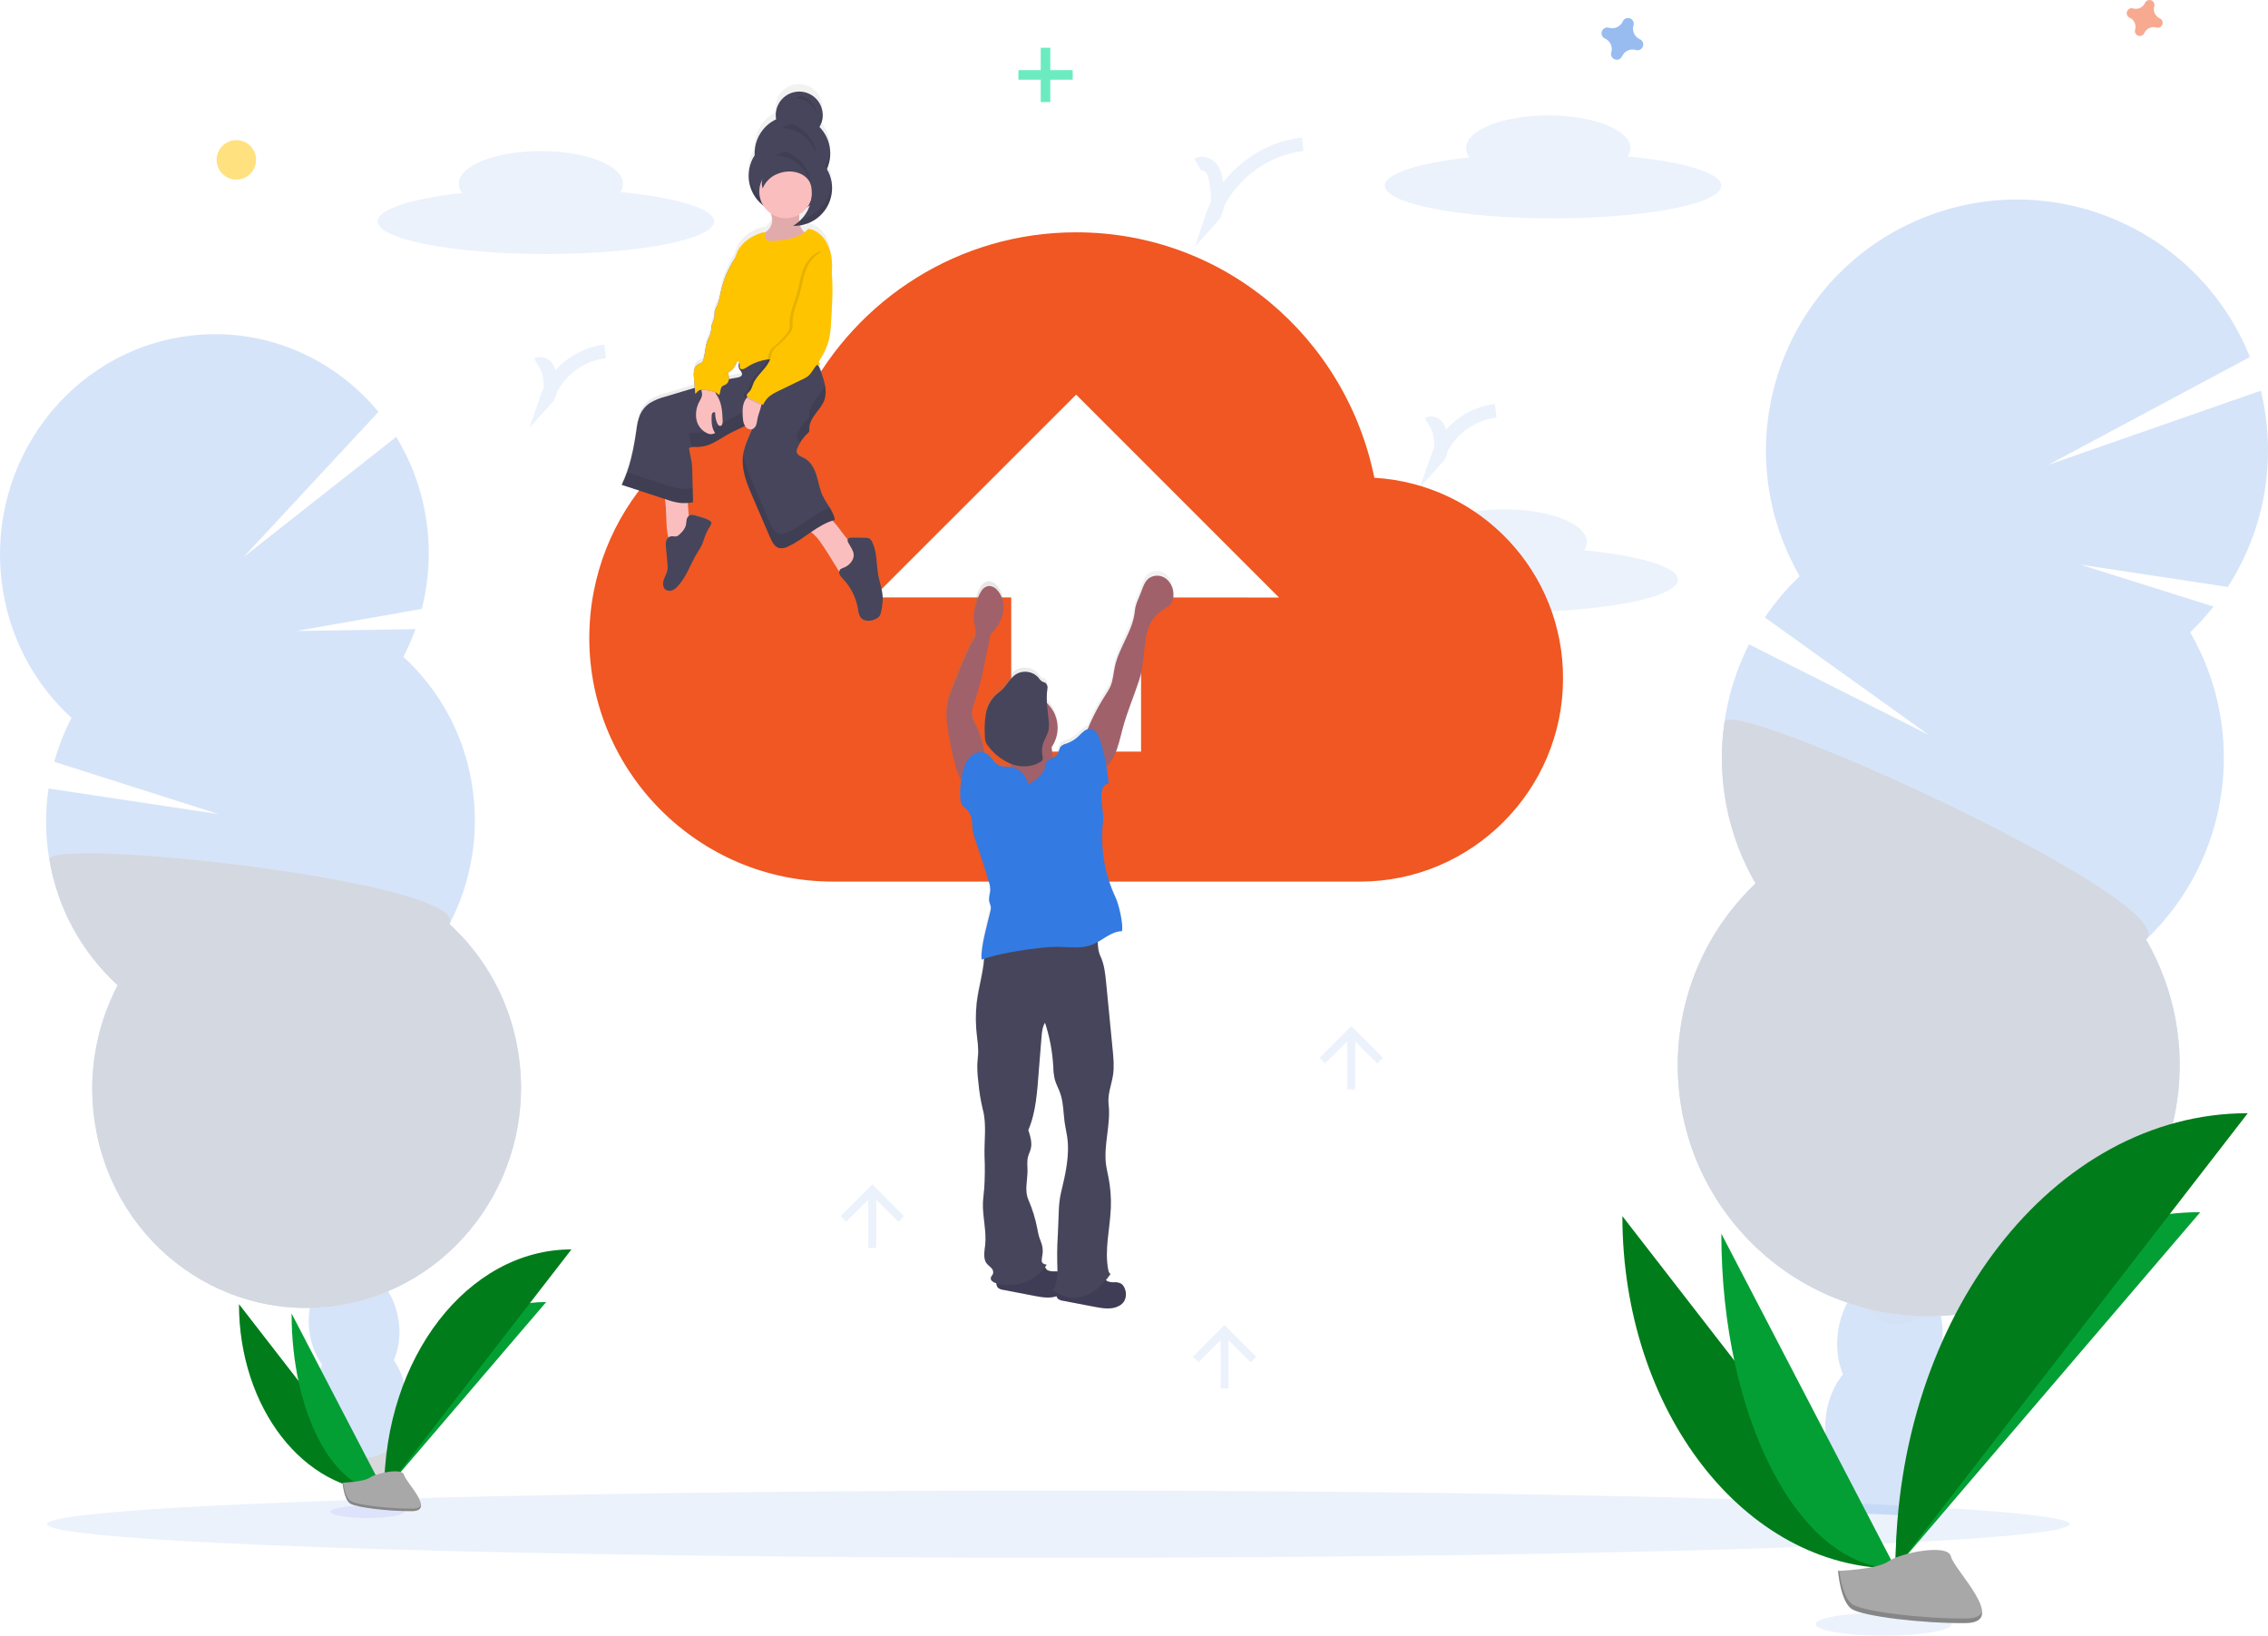 <?xml version="1.0" encoding="utf-8"?>
<!-- Generator: Adobe Illustrator 16.0.0, SVG Export Plug-In . SVG Version: 6.00 Build 0)  -->
<!DOCTYPE svg PUBLIC "-//W3C//DTD SVG 1.1//EN" "http://www.w3.org/Graphics/SVG/1.1/DTD/svg11.dtd">
<svg version="1.1" id="Layer_1" xmlns="http://www.w3.org/2000/svg" xmlns:xlink="http://www.w3.org/1999/xlink" x="0px" y="0px"
	 width="498.274px" height="359.287px" viewBox="0 0 498.274 359.287" enable-background="new 0 0 498.274 359.287"
	 xml:space="preserve">
<g>
	<path opacity="0.5" fill="#F05722" d="M474.51,4.035c-1.021-0.447-1.546-1.588-1.222-2.652c0.026-0.078,0.041-0.162,0.048-0.246
		l0,0c0.022-0.606-0.454-1.115-1.058-1.137c-0.347-0.008-0.677,0.14-0.893,0.411l0,0c-0.05,0.066-0.09,0.139-0.124,0.214
		c-0.444,1.02-1.585,1.545-2.651,1.219c-0.077-0.024-0.159-0.042-0.244-0.049l0,0c-0.606-0.02-1.114,0.454-1.136,1.06
		c-0.012,0.347,0.14,0.677,0.409,0.891l0,0c0.067,0.051,0.14,0.092,0.215,0.125c1.021,0.442,1.546,1.585,1.221,2.647
		c-0.025,0.084-0.042,0.164-0.048,0.248l0,0c-0.021,0.606,0.453,1.115,1.059,1.135c0.347,0.012,0.677-0.141,0.892-0.41l0,0
		c0.051-0.067,0.091-0.138,0.125-0.213c0.444-1.02,1.586-1.549,2.651-1.223c0.075,0.028,0.159,0.045,0.243,0.054l0,0
		c0.604,0.018,1.114-0.458,1.137-1.062c0.012-0.347-0.142-0.679-0.41-0.895l0,0C474.657,4.104,474.586,4.064,474.51,4.035z"/>
	<path opacity="0.5" fill="#337AE2" d="M360.297,8.631c-1.185-0.517-1.795-1.841-1.417-3.078c0.029-0.093,0.049-0.188,0.057-0.283
		l0,0c0.024-0.704-0.527-1.294-1.23-1.318c-0.4-0.014-0.784,0.163-1.036,0.473l0,0c-0.057,0.077-0.104,0.162-0.142,0.252
		c-0.518,1.184-1.841,1.794-3.078,1.415c-0.092-0.029-0.187-0.049-0.283-0.056l0,0c-0.704-0.025-1.293,0.526-1.318,1.229
		c-0.014,0.401,0.162,0.784,0.474,1.038l0,0c0.078,0.056,0.161,0.104,0.249,0.14c1.187,0.517,1.797,1.841,1.418,3.079
		c-0.03,0.092-0.049,0.186-0.057,0.283l0,0c-0.024,0.704,0.526,1.294,1.23,1.318c0.4,0.014,0.785-0.163,1.035-0.476l0,0
		c0.058-0.075,0.105-0.159,0.143-0.25c0.518-1.184,1.841-1.794,3.077-1.416c0.092,0.03,0.187,0.051,0.283,0.058l0,0
		c0.704,0.024,1.295-0.526,1.319-1.231c0.014-0.401-0.162-0.785-0.475-1.037l0,0C360.468,8.715,360.386,8.668,360.297,8.631z"/>
	<g opacity="0.8">
		<rect x="228.647" y="10.49" fill="#47E6B1" width="2.105" height="11.925"/>
		<rect x="223.744" y="15.399" fill="#47E6B1" width="11.925" height="2.104"/>
	</g>
	<circle opacity="0.5" fill="#FFC400" cx="51.926" cy="35.114" r="4.334"/>
</g>
<g>
	<title>going up</title>
	<path opacity="0.1" fill="#337AE2" enable-background="new    " d="M348.033,120.881c0.377-0.536,0.585-1.172,0.598-1.827
		c0-3.965-8.08-7.174-18.045-7.174c-9.967,0-18.045,3.208-18.045,7.174c0.018,0.742,0.279,1.457,0.743,2.035
		c-11.097,1.24-18.571,3.561-18.571,6.226c0,3.961,16.523,7.174,36.959,7.174s36.96-3.213,36.96-7.174
		C368.609,124.511,360.209,122.055,348.033,120.881z"/>
	<g opacity="0.2">
		<path fill="#337AE2" d="M398.711,328.815c-0.156,1.132-0.219,2.275-0.188,3.417c7.577,0.122,15.188,0.377,22.832,0.766
			c0.053-0.296,0.104-0.604,0.148-0.914c0.489-3.186,0.121-6.445-1.066-9.443c-1.573-3.839-4.508-6.582-8.183-7.108
			c-3.673-0.526-7.257,1.278-9.844,4.5C400.416,322.576,399.138,325.609,398.711,328.815z"/>
		
			<ellipse transform="matrix(-0.99 -0.142 0.142 -0.99 776.876 680.013)" fill="#337AE2" cx="412.75" cy="312.231" rx="11.514" ry="15.071"/>
		
			<ellipse transform="matrix(-0.99 -0.142 0.142 -0.99 784.681 644.112)" fill="#337AE2" cx="415.369" cy="294.002" rx="11.514" ry="15.07"/>
		
			<ellipse transform="matrix(-0.99 -0.142 0.142 -0.99 792.49 608.202)" opacity="0.1" enable-background="new    " cx="417.989" cy="275.769" rx="11.514" ry="15.071"/>
		
			<ellipse transform="matrix(-0.99 -0.142 0.142 -0.99 800.283 572.308)" fill="#3F3D56" cx="420.608" cy="257.535" rx="11.514" ry="15.07"/>
		<path fill="#337AE2" d="M481.176,138.89c1.843-1.764,3.561-3.653,5.144-5.653l-29.235-9.204l32.35,4.896
			c8.244-12.763,10.868-28.357,7.257-43.115l-46.681,16.292l44.294-23.685c-11.357-28.26-43.474-41.961-71.732-30.604
			c-28.262,11.358-41.963,43.475-30.606,71.733c0.971,2.415,2.11,4.756,3.411,7.01c-2.869,2.737-5.435,5.774-7.652,9.061
			l35.967,25.775l-39.441-19.861c-8.423,16.624-7.884,36.376,1.435,52.516c-22.042,21.014-22.874,55.919-1.859,77.961
			c21.016,22.042,55.919,22.875,77.961,1.859c18.421-17.563,22.43-45.45,9.7-67.489c18.417-17.565,22.422-45.452,9.696-67.491
			H481.176z"/>
		<path fill="#2A3B6B" d="M378.85,158.626c-1.781,12.24,0.626,24.723,6.83,35.424c-22.042,21.014-22.874,55.919-1.86,77.961
			c21.016,22.042,55.92,22.875,77.962,1.859c18.42-17.563,22.428-45.45,9.699-67.489C480.129,198.146,379.728,152.5,378.85,158.626z
			"/>
	</g>
	<g opacity="0.2">
		<path fill="#3F3D56" d="M73.027,324.49c0.172,0.982,2.603,0.252,2.938,1.189c6.177-1.988,5.583-1.285,11.888-3.064
			c-0.035-0.261,1.482-2.201,1.435-2.471c-0.448-2.768,0.84-4.387-0.93-6.561c-2.3-2.753-5.413-4.223-8.535-3.645
			c-3.121,0.578-5.549,3.043-6.787,6.453C72.098,319.055,72.52,321.711,73.027,324.49z"/>
		
			<ellipse transform="matrix(-0.156 -0.988 0.988 -0.156 -211.526 433.397)" fill="#337AE2" cx="79.346" cy="307.044" rx="13.17" ry="9.844"/>
		
			<ellipse transform="matrix(-0.16 -0.987 0.987 -0.16 -197.46 414.895)" fill="#337AE2" cx="77.88" cy="291.501" rx="13.208" ry="9.873"/>
		
			<ellipse transform="matrix(-0.156 -0.988 0.988 -0.156 -171.21 380.406)" fill="#337AE2" cx="76.866" cy="263.327" rx="13.171" ry="9.844"/>
		
			<ellipse transform="matrix(-0.156 -0.988 0.988 -0.156 -158.715 359.346)" fill="#3F3D56" cx="74.13" cy="247.465" rx="13.171" ry="9.844"/>
		<path fill="#337AE2" d="M88.623,144.277c1.024-1.967,1.916-4,2.666-6.087l-26.176,0.408l27.549-4.857
			c1.729-6.743,2.007-13.777,0.817-20.636c-1.038-6.069-3.218-11.888-6.427-17.144l-33.527,26.397l29.619-31.885
			c-10.47-12.692-27.089-19.462-44.238-16.305c-25.63,4.705-42.707,29.785-38.179,56.004c1.786,10.591,7.063,20.281,14.991,27.527
			c-1.604,3.067-2.876,6.295-3.797,9.631l36.056,11.484l-37.312-5.613c-0.777,5.203-0.716,10.495,0.183,15.679
			c1.786,10.59,7.064,20.281,14.993,27.527c-5.006,9.576-6.712,20.535-4.857,31.18c4.526,26.223,28.958,43.655,54.573,38.938
			c25.614-4.719,42.707-29.793,38.18-56.017c-1.788-10.589-7.065-20.278-14.991-27.523c5.004-9.578,6.711-20.539,4.855-31.185
			C101.817,161.212,96.545,151.525,88.623,144.277z"/>
		<path fill="#2A3B6B" enable-background="new    " d="M10.861,188.88c1.787,10.59,7.064,20.281,14.993,27.527
			c-5.006,9.576-6.713,20.535-4.858,31.18c4.527,26.223,28.959,43.655,54.574,38.938c25.614-4.719,42.707-29.793,38.18-56.017
			c-1.788-10.589-7.064-20.278-14.992-27.523C103.58,193.757,9.94,183.553,10.861,188.88z"/>
	</g>
	<path fill="#007C1A" d="M52.503,286.456c0,22.744,14.267,41.146,31.897,41.146"/>
	<path fill="#049F34" d="M84.4,327.601c0-22.997,15.924-41.607,35.603-41.607"/>
	<path fill="#049F34" d="M64.062,288.516c0,21.605,9.095,39.085,20.339,39.085"/>
	<path fill="#007C1A" d="M84.4,327.601c0-29.385,18.406-53.164,41.15-53.164"/>
	<ellipse opacity="0.1" fill="#337AE2" enable-background="new    " cx="232.514" cy="334.789" rx="222.188" ry="7.387"/>
	<ellipse opacity="0.1" fill="#6C63FF" enable-background="new    " cx="80.718" cy="332.067" rx="8.123" ry="1.374"/>
	<path fill="#A8A8A8" d="M75.261,325.683c0,0,4.636-0.139,6.031-1.135c1.396-0.996,7.122-2.174,7.47-0.586
		c0.348,1.586,6.957,7.931,1.739,7.969c-5.217,0.039-12.149-0.813-13.544-1.66C75.562,329.422,75.261,325.683,75.261,325.683z"/>
	<path opacity="0.2" enable-background="new    " d="M90.59,331.379c-5.219,0.039-12.154-0.817-13.546-1.665
		c-1.061-0.644-1.487-2.965-1.626-4.035h-0.157c0,0,0.296,3.739,1.688,4.587c1.392,0.849,8.318,1.704,13.544,1.661
		c1.51,0,2.03-0.548,2.006-1.344C92.289,331.071,91.711,331.371,90.59,331.379z"/>
	<path fill="#F05722" d="M301.944,104.945c-6.239-30.75-32.98-53.916-65.513-53.916c-25.849,0-48.133,14.705-59.278,36.089
		c-26.739,2.674-47.684,25.402-47.684,53.046c0,29.411,24.062,53.482,53.48,53.482h115.877c24.51,0,44.567-20.058,44.567-44.568
		C343.492,125.693,325.289,106.312,301.944,104.945z M250.689,131.229V165.1h-28.523v-33.872h-30.308l44.568-44.545l44.569,44.567
		L250.689,131.229z"/>
	
		<linearGradient id="SVGID_1_" gradientUnits="userSpaceOnUse" x1="195.684" y1="160.161" x2="195.684" y2="277.974" gradientTransform="matrix(1 0 0 -1 -30.47 296.426)">
		<stop  offset="0" style="stop-color:#808080;stop-opacity:0.25"/>
		<stop  offset="0.54" style="stop-color:#808080;stop-opacity:0.12"/>
		<stop  offset="1" style="stop-color:#808080;stop-opacity:0.1"/>
	</linearGradient>
	<path fill="url(#SVGID_1_)" d="M192.843,126.142c-0.436-2.483-0.223-5.158-1.362-7.392c-0.109-0.263-0.288-0.493-0.517-0.665
		c-0.284-0.153-0.604-0.227-0.926-0.213c-1.03-0.039-2.057-0.052-3.088-0.026c-0.287,0-0.625,0.043-0.774,0.296
		c-0.018,0.027-0.029,0.056-0.038,0.087c-1.179-1.305-2.069-2.952-3.339-4.17c0.182-0.061,0.36-0.117,0.547-0.165
		c0-0.126-0.043-0.244-0.069-0.365c0-0.04-0.022-0.075-0.03-0.109c-0.01-0.035-0.039-0.165-0.065-0.248
		c-0.026-0.083-0.026-0.083-0.044-0.122c-0.021-0.078-0.048-0.155-0.078-0.23c0-0.04-0.03-0.078-0.048-0.118l-0.091-0.23
		l-0.052-0.109c-0.035-0.077-0.069-0.156-0.109-0.229l-0.053-0.095c-0.038-0.083-0.081-0.166-0.126-0.25l-0.043-0.078
		c-0.048-0.086-0.1-0.174-0.147-0.265c-0.013-0.015-0.023-0.029-0.031-0.048c-0.057-0.099-0.116-0.2-0.179-0.295l0,0
		c-0.495-0.809-1.042-1.604-1.447-2.435c-0.709-1.461-0.943-3.109-1.417-4.665c-0.475-1.558-1.305-3.14-2.714-3.884
		c-0.683-0.348-1.596-0.656-1.66-1.426c-0.002-0.248,0.049-0.493,0.152-0.717c0.195-0.499,0.432-0.98,0.708-1.44
		c0.104-0.165,0.213-0.331,0.321-0.496l0.088-0.117c0.087-0.122,0.178-0.243,0.27-0.356l0.113-0.144
		c0.091-0.113,0.188-0.217,0.281-0.326l0.119-0.126c0.135-0.143,0.269-0.282,0.413-0.434c0.131-0.102,0.235-0.235,0.303-0.387
		c0.038-0.151,0.046-0.308,0.023-0.461c-0.07-1.243,0.582-2.404,1.304-3.404c0.722-1,1.574-1.948,1.986-3.117
		c0.049-0.135,0.088-0.271,0.122-0.41c0.013-0.044,0.023-0.089,0.031-0.134c0.022-0.092,0.038-0.183,0.057-0.278l0.024-0.156
		c0-0.087,0.022-0.174,0.032-0.257v-0.169v-0.257v-0.169c0-0.083,0-0.169,0-0.256c0-0.087,0-0.109,0-0.166
		c0-0.056,0-0.183-0.022-0.274v-0.147c0-0.104-0.031-0.213-0.044-0.317c0-0.035,0-0.07,0-0.105
		c-0.021-0.142-0.046-0.286-0.078-0.434l0,0c-0.207-0.924-0.475-1.833-0.799-2.722c-0.174-0.546-0.396-1.076-0.662-1.583
		c0.16-0.03,0.326-0.065,0.487-0.108c-0.128-0.2-0.245-0.406-0.352-0.618c1.001-1.474,1.75-3.104,2.221-4.822
		c0.25-1.228,0.395-2.474,0.436-3.727c0.239-3.765,0.481-7.549,0.169-11.305v-0.146c0.117-0.808,0.126-1.626,0.026-2.436
		c-0.1-1.583-0.567-3.12-1.364-4.492c-0.845-1.331-2.236-2.504-3.784-2.661c-0.255,0.288-0.538,0.551-0.843,0.783
		c-0.466-0.409-0.809-0.941-0.987-1.536c3.715-0.583,6.582-3.576,7.005-7.313c0-0.135,0.03-0.275,0.039-0.409
		c0-0.057,0-0.113,0-0.169s0-0.161,0-0.239c0-0.079,0-0.144,0-0.217v-0.179c0-0.083,0-0.17,0-0.252s0-0.091,0-0.135
		s0-0.191-0.025-0.283c0.002-0.034,0.002-0.067,0-0.1l-0.04-0.304v-0.065c0-0.109-0.035-0.217-0.057-0.326v-0.035
		c-0.022-0.118-0.047-0.23-0.078-0.348l0,0c-0.194-0.792-0.503-1.55-0.918-2.253c0.341-0.767,0.563-1.583,0.661-2.417
		c0-0.152,0.031-0.3,0.04-0.435c0.009-0.134,0-0.191,0-0.287c0-0.096,0-0.096,0-0.139c0-0.126,0-0.252,0-0.375
		c-0.003-0.012-0.003-0.025,0-0.039c-0.063-2.09-0.898-4.082-2.344-5.592c0.166-0.275,0.305-0.566,0.412-0.87l0,0
		c0.035-0.091,0.065-0.183,0.092-0.278l0,0c0.025-0.091,0.053-0.178,0.073-0.27v-0.021l0.054-0.248
		c-0.002-0.014-0.002-0.029,0-0.043c0-0.096,0.029-0.196,0.043-0.295s0-0.204,0.025-0.305c0-0.03,0-0.064,0-0.096
		c0-0.03,0-0.143,0-0.213V23.61c0-0.07,0-0.143,0-0.213s0-0.061,0-0.092c-0.16-2.836-2.59-5.004-5.427-4.845
		c-2.524,0.144-4.568,2.1-4.825,4.615c-0.063,0.525-0.047,1.058,0.048,1.578c-2.568,1.253-4.325,3.724-4.667,6.561
		c-0.055,0.467-0.07,0.939-0.047,1.409c-0.75,1.176-1.198,2.521-1.304,3.914l0,0c0,0.051,0,0.104,0,0.156
		c0,0.174-0.023,0.353-0.023,0.526c-0.007,2.61,1.192,5.076,3.249,6.683c0.425,0.685,0.983,1.277,1.644,1.74
		c0.119,0.354,0.208,0.717,0.266,1.087c0.098,1.005-0.271,2.001-1,2.7c-0.187,0.157-0.396,0.287-0.592,0.435
		c-0.197-0.055-0.407-0.055-0.604,0c-2.244,0.705-4.392,2.101-5.423,4.235c-0.229,0.486-0.41,0.993-0.539,1.514l-0.121,0.186
		c-1.364,2.133-2.343,4.487-2.896,6.957c-0.282,1.265-0.461,2.579-1.052,3.731c-0.143,0.24-0.258,0.495-0.345,0.761
		c-0.05,0.405-0.066,0.813-0.052,1.221c-0.062,0.739-0.491,1.396-0.635,2.122c-0.087,0.434-0.069,0.87-0.144,1.304
		c-0.206,0.748-0.479,1.476-0.813,2.174c-0.461,1.279-0.457,2.683-0.801,4c-0.041,0.217-0.133,0.421-0.269,0.595
		c-0.273,0.212-0.579,0.377-0.904,0.487c-0.483,0.304-0.815,0.799-0.909,1.362c-0.091,0.561-0.101,1.132-0.03,1.696l0.169,2.204
		l-2.47,0.748l-4.053,1.239c-1.187,0.301-2.321,0.779-3.365,1.422c-0.929,0.647-1.663,1.538-2.121,2.575
		c-0.411,1.079-0.676,2.21-0.788,3.36c-0.391,3.219-1.089,6.393-2.082,9.479c-0.083,0.234-0.169,0.474-0.257,0.708l0,0l-0.272,0.691
		c-0.023,0.048-0.045,0.096-0.063,0.144l-0.234,0.552c-0.104,0.235-0.213,0.465-0.327,0.695l9.492,3.165
		c0,0.114,0.022,0.235,0.04,0.37c0.33,2.331,0.169,4.697,0.474,7.031c0.04,0.389,0.13,0.77,0.266,1.135
		c-0.242,0.209-0.415,0.484-0.5,0.792c-0.107,0.497-0.124,1.01-0.049,1.513c0.11,1.191,0.214,2.383,0.323,3.574
		c0.051,0.434,0.051,0.871,0,1.304c-0.119,0.788-0.57,1.478-0.817,2.23c-0.248,0.752-0.235,1.718,0.386,2.175
		c0.441,0.301,1.008,0.352,1.495,0.134c0.48-0.221,0.903-0.546,1.239-0.952c1.91-2.122,2.766-4.987,4.249-7.436
		c0.382-0.563,0.722-1.155,1.017-1.769c0.205-0.475,0.336-0.979,0.5-1.47c0.229-0.653,0.502-1.292,0.817-1.909
		c0.179-0.352,0.87-1.2,0.714-1.591c-0.244-0.674-2.848-1.265-3.479-1.474c-0.402-0.179-0.857-0.2-1.273-0.056
		c-0.063,0.029-0.121,0.067-0.174,0.112l-0.223-2.875c0.387-0.035,0.771-0.083,1.147-0.147c0-0.539-0.013-1.083-0.038-1.63
		c0-0.496-0.022-0.996-0.035-1.496c-0.026-1.217-0.052-2.435-0.082-3.63c-0.009-0.705-0.054-1.408-0.136-2.109
		c-0.146-1.065-0.474-2.108-0.577-3.183c0.155-0.125,0.342-0.208,0.539-0.243l0,0c0.305-0.05,0.613-0.061,0.921-0.035h0.243
		c1.351-0.02,2.673-0.385,3.841-1.061c1.195-0.622,2.304-1.4,3.478-2.039l0.436-0.231l0.165-0.083l0.277-0.139l0.231-0.108
		l0.052-0.026c0.691-0.331,1.392-0.652,2.062-1.013c0.045,0.074,0.095,0.145,0.147,0.214c0.332,0.452,0.903,0.659,1.447,0.525
		c-0.821,1.979-1.787,3.892-2.03,6.032c-0.355,3.091,0.87,6.087,2.092,8.965l3.864,9.131c0.436,1.009,0.997,2.139,2.053,2.378
		c0.673,0.09,1.354-0.045,1.94-0.387c1.769-0.844,3.359-2.052,4.982-3.183l0.064,0.052c1.465,1.157,2.383,2.77,3.396,4.313
		l2.709,4.453c-0.02,0.223,0.019,0.447,0.108,0.652c0.198,0.369,0.454,0.702,0.761,0.987c1.723,1.854,2.857,4.177,3.262,6.674
		c0.034,0.64,0.22,1.262,0.54,1.817c0.726,1.009,2.273,0.944,3.364,0.371c0.337-0.155,0.628-0.395,0.843-0.696
		c0.184-0.324,0.299-0.682,0.341-1.051c0.197-0.921,0.308-1.858,0.325-2.801C193.812,129.594,193.155,127.894,192.843,126.142z
		 M177.289,44.215c0.19-0.125,0.373-0.26,0.548-0.405c-0.367,1.104-0.96,2.12-1.739,2.983l0,0c-0.183,0.2-0.378,0.387-0.578,0.569
		v-0.139c-0.021-0.435,0-0.917,0-1.378C176.216,45.431,176.819,44.876,177.289,44.215z M161.937,78.526l0.025-0.083
		c0.153,0.111,0.288,0.248,0.396,0.404c-0.214,0.474-0.191,1.02,0.06,1.475c0.227,0.382,0.636,0.739,0.549,1.178
		c-0.087,0.439-0.643,0.613-1.096,0.688c-0.597,0.096-1.183,0.204-1.77,0.321c0,0,0,0,0-0.03c0.014-0.491-0.054-0.979-0.196-1.449
		C160.918,80.596,161.545,79.56,161.937,78.526z"/>
	<path fill="#46455B" d="M180.033,27.906c1.449-2.454,0.635-5.619-1.818-7.069c-2.453-1.451-5.618-0.637-7.068,1.817
		c-0.361,0.611-0.593,1.291-0.68,1.995c-0.065,0.521-0.049,1.046,0.047,1.562c-3.021,1.432-4.882,4.544-4.713,7.883
		c-2.484,3.85-1.378,8.984,2.471,11.47c3.85,2.485,8.984,1.379,11.47-2.471c0.86-1.334,1.322-2.886,1.326-4.473
		c0-0.134,0-0.265,0-0.396c2.115-3.253,1.695-7.539-1.013-10.318H180.033z"/>
	<g opacity="0.1">
		<path d="M170.454,24.901l0.069-0.039c-0.018-0.089-0.03-0.179-0.039-0.27c-0.002,0.02-0.002,0.039,0,0.057
			C170.47,24.732,170.459,24.816,170.454,24.901z"/>
		<path d="M182.329,33.345c-0.151,1.261-0.589,2.471-1.283,3.535c0,0.13,0,0.261,0,0.391c-0.022,4.582-3.754,8.279-8.335,8.258
			c-4.293-0.021-7.86-3.312-8.228-7.588c0,0.226-0.029,0.435-0.029,0.678c0,4.582,3.714,8.297,8.296,8.297
			c4.581,0,8.296-3.715,8.296-8.297c0-0.134,0-0.265,0-0.396c0.696-1.063,1.134-2.273,1.283-3.535
			c0.067-0.556,0.078-1.117,0.029-1.674C182.372,33.123,182.346,33.237,182.329,33.345z"/>
		<path d="M180.716,24.587c-0.092,0.698-0.324,1.37-0.683,1.975c0.147,0.148,0.282,0.304,0.435,0.461
			c0.133-0.367,0.223-0.748,0.269-1.135C180.787,25.456,180.779,25.019,180.716,24.587z"/>
	</g>
	<path fill="#FBBEBE" d="M146.604,116.911c0.04,0.472,0.168,0.933,0.378,1.356c0.216,0.43,0.625,0.729,1.101,0.804
		c0.43,0.002,0.852-0.12,1.213-0.353c0.735-0.387,1.505-0.834,1.887-1.573c0.383-0.739,0.322-1.566,0.257-2.37l-0.496-6.327
		c-1.19-0.035-2.391-0.035-3.586,0.03c-1.196,0.065-1.393,0.344-1.227,1.5C146.456,112.275,146.282,114.611,146.604,116.911z"/>
	<path fill="#FBBEBE" d="M181.658,121.185l2.84,4.592c0.123,0.268,0.346,0.477,0.621,0.583c0.203,0.03,0.412-0.006,0.592-0.104
		c0.92-0.482,1.727-1.151,2.37-1.965c0.515-0.479,0.906-1.076,1.139-1.74c0.188-0.748-0.025-1.539-0.564-2.091
		c-0.329-0.293-0.687-0.551-1.065-0.774c-2.249-1.518-3.261-4.396-5.479-5.953c-0.124-0.104-0.273-0.172-0.435-0.195
		c-0.164,0.011-0.322,0.065-0.461,0.156l-3.043,1.661c-1.305,0.717-0.9,0.805,0.1,1.579
		C179.728,118.072,180.633,119.664,181.658,121.185z"/>
	<path fill="#46455B" d="M152.774,113.25c-0.404-0.176-0.859-0.19-1.273-0.044c-0.373,0.227-0.619,0.615-0.666,1.048
		c-0.078,0.435-0.069,0.87-0.187,1.274c-0.263,0.673-0.688,1.271-1.239,1.739c-0.208,0.246-0.476,0.433-0.778,0.543
		c-0.413,0.105-0.848-0.086-1.266,0c-0.494,0.129-0.877,0.521-0.995,1.019c-0.11,0.489-0.126,0.995-0.049,1.492l0.323,3.521
		c0.053,0.433,0.053,0.871,0,1.304c-0.119,0.779-0.57,1.457-0.817,2.2c-0.248,0.744-0.24,1.692,0.386,2.174
		c0.446,0.296,1.011,0.345,1.5,0.13c0.479-0.215,0.902-0.537,1.239-0.939c1.913-2.087,2.771-4.917,4.257-7.327
		c0.381-0.554,0.72-1.136,1.018-1.74c0.205-0.469,0.336-0.965,0.501-1.447c0.228-0.647,0.503-1.275,0.82-1.883
		c0.174-0.348,0.869-1.182,0.714-1.569C156.031,114.041,153.419,113.454,152.774,113.25z"/>
	<path fill="#46455B" d="M187.303,122.976c-0.43,0.813-1.15,1.434-2.018,1.741c-0.25,0.067-0.482,0.188-0.683,0.351
		c-0.27,0.328-0.316,0.785-0.121,1.161c0.198,0.365,0.458,0.694,0.765,0.974c1.717,1.82,2.853,4.11,3.261,6.579
		c0.04,0.633,0.226,1.248,0.544,1.796c0.726,0.996,2.278,0.931,3.375,0.361c0.333-0.153,0.623-0.389,0.842-0.683
		c0.184-0.32,0.299-0.673,0.34-1.039c0.199-0.908,0.309-1.833,0.325-2.762c0-1.738-0.678-3.43-0.99-5.152
		c-0.436-2.448-0.226-5.085-1.365-7.295c-0.107-0.265-0.282-0.496-0.509-0.67c-0.287-0.15-0.607-0.222-0.931-0.208
		c-1.026-0.04-2.062-0.048-3.092-0.026c-0.286,0-0.627,0.044-0.773,0.291c-0.106,0.282-0.063,0.597,0.112,0.84
		C187.016,120.48,188.051,121.468,187.303,122.976z"/>
	<path fill="#46455B" d="M162.841,79.104c-0.594,0.491-0.751,1.336-0.375,2.008c0.23,0.378,0.64,0.73,0.549,1.166
		c-0.093,0.434-0.644,0.6-1.096,0.673c-3.993,0.635-7.88,1.804-11.74,2.97l-4.061,1.222c-1.189,0.294-2.327,0.765-3.375,1.4
		c-0.928,0.633-1.662,1.51-2.121,2.535c-0.412,1.063-0.68,2.178-0.791,3.313c-0.609,4.152-1.389,8.339-3.24,12.105l9.841,3.23
		c0.955,0.35,1.944,0.598,2.951,0.739c0.96,0.082,1.927,0.035,2.874-0.139c-0.061-2.195-0.1-4.461-0.16-6.661
		c-0.006-0.694-0.051-1.388-0.135-2.078c-0.149-1.052-0.475-2.079-0.579-3.139c0.435-0.374,1.118-0.279,1.704-0.266
		c1.351-0.019,2.676-0.375,3.854-1.039c1.191-0.618,2.304-1.383,3.478-2.013c1.978-1.048,4.231-1.739,5.744-3.404
		c-0.77,2.934-2.608,5.491-2.943,8.503c-0.335,3.015,0.869,6.023,2.1,8.835l3.873,8.992c0.436,0.991,0.997,2.109,2.054,2.344
		c0.673,0.088,1.354-0.046,1.943-0.382c3.565-1.67,6.418-4.813,10.227-5.814c-0.286-1.887-1.774-3.448-2.608-5.157
		c-0.714-1.439-0.944-3.065-1.417-4.6c-0.475-1.535-1.305-3.095-2.723-3.827c-0.682-0.343-1.6-0.647-1.661-1.409
		c-0.006-0.245,0.047-0.487,0.152-0.708c0.509-1.284,1.301-2.435,2.318-3.37c0.129-0.103,0.233-0.234,0.304-0.383
		c0.033-0.142,0.04-0.29,0.021-0.435c-0.074-1.227,0.584-2.37,1.305-3.355c0.722-0.988,1.578-1.922,1.991-3.075
		c0.709-1.987,0-4.17-0.695-6.157c-0.229-0.825-0.627-1.593-1.165-2.257c-0.913-0.974-2.331-1.257-3.661-1.404
		C171.293,77.583,166.253,76.457,162.841,79.104z"/>
	<g opacity="0.1">
		<path d="M179.119,87.805c-0.73,0.986-1.386,2.13-1.305,3.356c0.02,0.145,0.013,0.292-0.021,0.435
			c-0.07,0.149-0.174,0.28-0.304,0.383c-1.016,0.934-1.81,2.086-2.317,3.371c-0.106,0.22-0.158,0.462-0.152,0.708
			c0.092,0.467,0.421,0.854,0.869,1.017c0.443-0.723,0.985-1.382,1.609-1.956c0.129-0.103,0.233-0.234,0.304-0.383
			c0.033-0.142,0.041-0.29,0.022-0.435c-0.074-1.227,0.582-2.37,1.304-3.356c0.722-0.988,1.579-1.922,1.992-3.075
			c0.356-1.127,0.392-2.332,0.104-3.478c-0.028,0.113-0.063,0.226-0.104,0.339C180.698,85.883,179.854,86.822,179.119,87.805z"/>
		<path d="M162.393,79.7c0.295-0.058,0.533-0.274,0.622-0.561c0.008-0.057,0.008-0.113,0-0.17l-0.187,0.135
			C162.636,79.264,162.485,79.469,162.393,79.7z"/>
		<path d="M149.383,107.328c-1.007-0.142-1.996-0.39-2.951-0.739l-8.697-2.852c-0.328,0.942-0.714,1.864-1.152,2.761l9.85,3.23
			c0.955,0.35,1.944,0.598,2.951,0.739c0.96,0.082,1.927,0.035,2.874-0.139c-0.03-1.03-0.052-2.079-0.079-3.126
			C151.257,107.365,150.316,107.407,149.383,107.328z"/>
		<path d="M173.202,116.88c-0.589,0.336-1.271,0.47-1.943,0.383c-1.058-0.234-1.627-1.353-2.053-2.343l-3.874-8.993
			c-0.87-1.979-1.718-4.035-2.031-6.144c-0.024,0.147-0.048,0.296-0.069,0.435c-0.352,3.044,0.869,6.023,2.101,8.835l3.874,8.992
			c0.435,0.992,0.995,2.108,2.053,2.343c0.672,0.088,1.354-0.046,1.943-0.382c3.565-1.67,6.418-4.814,10.226-5.813
			c-0.197-0.988-0.596-1.924-1.169-2.752C179.015,112.715,176.394,115.38,173.202,116.88z"/>
		<path d="M166.175,88.587c-1.514,1.652-3.765,2.357-5.743,3.404c-1.188,0.63-2.3,1.396-3.479,2.013
			c-1.177,0.666-2.502,1.024-3.853,1.043c-0.587,0-1.248-0.113-1.704,0.261c0.096,0.978,0.378,1.93,0.539,2.9
			c0.386-0.052,0.777-0.061,1.165-0.026c1.351-0.019,2.675-0.375,3.853-1.039c1.191-0.618,2.305-1.383,3.479-2.013
			c1.304-0.691,2.727-1.231,3.979-1.996C165.105,91.664,165.696,90.144,166.175,88.587z"/>
	</g>
	<path fill="#FBBEBE" d="M169.627,47.985c0.099,0.992-0.271,1.974-0.999,2.656c-0.239,0.205-0.521,0.357-0.752,0.57
		c-0.787,0.806-0.772,2.097,0.033,2.884c0.082,0.079,0.169,0.151,0.262,0.217c0.782,0.478,1.779,0.347,2.684,0.19
		c1.206-0.166,2.388-0.474,3.521-0.917c1.142-0.447,2.111-1.243,2.773-2.273c-0.966-0.618-1.56-1.679-1.578-2.827
		c-0.061-1.126,0.248-2.405-0.466-3.279c-0.713-0.874-1.978-0.835-3.043-0.548c-0.525,0.148-1.034,0.348-1.561,0.492
		c-0.27,0.069-1.148,0.073-1.305,0.27C168.893,45.777,169.598,47.416,169.627,47.985z"/>
	<path opacity="0.1" enable-background="new    " d="M169.627,47.985c0.099,0.992-0.271,1.974-0.999,2.656
		c-0.239,0.205-0.521,0.357-0.752,0.57c-0.787,0.806-0.772,2.097,0.033,2.884c0.082,0.079,0.169,0.151,0.262,0.217
		c0.782,0.478,1.779,0.347,2.684,0.19c1.206-0.166,2.388-0.474,3.521-0.917c1.142-0.447,2.111-1.243,2.773-2.273
		c-0.966-0.618-1.56-1.679-1.578-2.827c-0.061-1.126,0.248-2.405-0.466-3.279c-0.713-0.874-1.978-0.835-3.043-0.548
		c-0.525,0.148-1.034,0.348-1.561,0.492c-0.27,0.069-1.148,0.073-1.305,0.27C168.893,45.777,169.598,47.416,169.627,47.985z"/>
	<circle fill="#FBBEBE" cx="172.65" cy="42.094" r="5.831"/>
	<path fill="#FBBEBE" d="M154.24,86.817c-0.104,0.465-0.288,0.907-0.549,1.305c-0.682,1.207-0.927,2.612-0.695,3.979
		c0.248,1.375,1.166,2.537,2.448,3.096c0.537,0.268,1.175,0.228,1.675-0.105c-0.778-1.013-0.822-2.395-0.774-3.674
		c-0.015-0.239,0.042-0.476,0.16-0.683c0.135-0.199,0.404-0.252,0.604-0.118c0.004,0.003,0.009,0.006,0.014,0.01
		c-0.022,0.805,0.134,1.605,0.457,2.343c0.121,0.283,0.328,0.596,0.642,0.587c0.437,0,0.562-0.613,0.544-1.057
		c-0.064-1.808-0.156-3.691-1.026-5.274c-0.382-0.543-0.675-1.143-0.869-1.779c-0.006-0.226-0.086-0.444-0.226-0.622
		c-0.096-0.076-0.207-0.128-0.326-0.152c-0.5-0.143-1.692-0.583-2.105-0.113C153.801,85.031,154.318,86.217,154.24,86.817z"/>
	<path fill="#6C63FF" d="M162.897,55.846c-0.671-0.078-1.196,0.535-1.562,1.1c-1.366,2.104-2.35,4.433-2.904,6.879
		c-0.283,1.248-0.457,2.544-1.053,3.678c-0.142,0.236-0.256,0.488-0.344,0.748c-0.047,0.401-0.064,0.806-0.052,1.209
		c-0.062,0.726-0.491,1.374-0.635,2.091c-0.087,0.435-0.069,0.869-0.147,1.305c-0.132,0.748-0.544,1.418-0.809,2.135
		c-0.466,1.26-0.462,2.644-0.805,3.943c-0.042,0.214-0.135,0.414-0.27,0.583c-0.231,0.257-0.604,0.317-0.905,0.483
		c-0.482,0.295-0.816,0.785-0.912,1.343c-0.091,0.553-0.102,1.115-0.03,1.67l0.269,3.448c0.273-0.117,0.436-0.435,0.687-0.622
		c0.435-0.348,1.04-0.27,1.579-0.173l0.787,0.143c0.804,0.144,1.679,0.331,2.175,0.966c0.408-0.644,0.178-1.587,0.804-2.013
		c0.204-0.139,0.46-0.183,0.674-0.305c0.413-0.267,0.669-0.717,0.688-1.208c0.013-0.484-0.054-0.968-0.196-1.431
		c1.01-0.435,1.636-1.448,2.031-2.47c0.432-1.237,0.747-2.512,0.938-3.809c0.909-5.126,1.74-10.287,1.826-15.492
		c0.058-0.87-0.038-1.743-0.283-2.579C164.18,56.642,163.762,55.942,162.897,55.846z"/>
	<path fill="#FFC400" d="M162.897,55.846c-0.671-0.078-1.196,0.535-1.562,1.1c-1.366,2.104-2.35,4.433-2.904,6.879
		c-0.283,1.248-0.457,2.544-1.053,3.678c-0.142,0.236-0.256,0.488-0.344,0.748c-0.047,0.401-0.064,0.806-0.052,1.209
		c-0.062,0.726-0.491,1.374-0.635,2.091c-0.087,0.435-0.069,0.869-0.147,1.305c-0.132,0.748-0.544,1.418-0.809,2.135
		c-0.466,1.26-0.462,2.644-0.805,3.943c-0.042,0.214-0.135,0.414-0.27,0.583c-0.231,0.257-0.604,0.317-0.905,0.483
		c-0.482,0.295-0.816,0.785-0.912,1.343c-0.091,0.553-0.102,1.115-0.03,1.67l0.269,3.448c0.273-0.117,0.436-0.435,0.687-0.622
		c0.435-0.348,1.04-0.27,1.579-0.173l0.787,0.143c0.804,0.144,1.679,0.331,2.175,0.966c0.408-0.644,0.178-1.587,0.804-2.013
		c0.204-0.139,0.46-0.183,0.674-0.305c0.413-0.267,0.669-0.717,0.688-1.208c0.013-0.484-0.054-0.968-0.196-1.431
		c1.01-0.435,1.636-1.448,2.031-2.47c0.432-1.237,0.747-2.512,0.938-3.809c0.909-5.126,1.74-10.287,1.826-15.492
		c0.058-0.87-0.038-1.743-0.283-2.579C164.18,56.642,163.762,55.942,162.897,55.846z"/>
	<path fill="#FFC400" d="M177.589,50.263c-0.962,1.009-2.19,1.724-3.544,2.061c-1.347,0.332-2.723,0.534-4.108,0.605
		c-0.426,0.069-0.862,0.031-1.27-0.108c-0.416-0.161-0.644-0.61-0.526-1.04c0.074-0.125,0.126-0.261,0.152-0.405
		c0-0.356-0.531-0.387-0.87-0.282c-2.243,0.695-4.396,2.069-5.43,4.178c-0.522,1.223-0.85,2.519-0.966,3.844
		c-0.487,3.479-0.975,6.988-0.321,10.435c0.352,1.831,1.021,3.61,1.061,5.471c0.025,1.043-0.153,2.082-0.145,3.126
		c-0.028,0.365,0.069,0.73,0.279,1.03c0.161,0.188,0.404,0.305,0.517,0.527c0.188,0.365-0.064,0.87,0.184,1.205
		c0.309,0.408,0.943,0.113,1.365-0.174c2.115-1.436,4.67-2.079,7.213-1.813c3.044,0.326,6.087,1.957,9.054,1.14
		c-0.154-0.222-0.284-0.457-0.392-0.705c-1.479-4.852-1.379-10.283,0.834-14.849c0.753-1.561,1.739-3.043,2.044-4.756
		c0.117-0.799,0.127-1.611,0.031-2.414c-0.104-1.563-0.573-3.081-1.37-4.431C180.541,51.572,179.146,50.42,177.589,50.263z"/>
	<path fill="#FBBEBE" d="M163.488,88.318c-0.236,0.636-0.349,1.309-0.334,1.987c-0.021,0.646,0.01,1.293,0.094,1.935
		c0.051,0.549,0.248,1.074,0.57,1.522c0.335,0.451,0.908,0.654,1.452,0.518c0.422-0.178,0.741-0.536,0.87-0.974
		c0.125-0.436,0.218-0.88,0.278-1.331c0.253-1.304,0.948-2.565,0.961-3.914c0.009-0.16-0.016-0.32-0.074-0.469
		c-0.252-0.552-1.491-1.174-2.097-1.083C164.462,86.626,163.767,87.679,163.488,88.318z"/>
	<path opacity="0.1" enable-background="new    " d="M180.311,55.186c-0.113,1.161,1.01,2.035,1.452,3.108
		c0.18,0.504,0.282,1.032,0.305,1.565c0.313,3.709,0.07,7.436-0.174,11.145c-0.036,1.235-0.181,2.463-0.435,3.673
		c-0.626,2.535-2.174,4.735-3.674,6.866c-0.227,0.349-0.492,0.673-0.788,0.965c-0.442,0.359-0.935,0.652-1.461,0.87l-5.174,2.509
		c-0.648,0.286-1.265,0.64-1.839,1.057c-0.667,0.521-1.19,1.203-1.521,1.982c-1.005-0.513-2.049-0.973-3.044-1.487
		c-0.235-0.121-0.501-0.278-0.539-0.539c-0.053-0.348,0.313-0.595,0.565-0.87c0.47-0.466,0.613-1.156,0.869-1.766
		c0.835-2,2.926-3.278,3.684-5.305c0.29-0.778,0.377-1.661,0.895-2.313c0.296-0.327,0.626-0.619,0.987-0.869
		c0.793-0.677,1.521-1.427,2.175-2.241c0.296-0.306,0.539-0.66,0.718-1.047c0.165-0.598,0.223-1.218,0.169-1.835
		c0.038-2.026,0.957-3.913,1.517-5.861c0.526-1.83,0.748-3.752,1.439-5.53C177.129,57.486,178.458,55.664,180.311,55.186z"/>
	<path fill="#FFC400" d="M180.984,55.186c-0.113,1.161,1.005,2.035,1.449,3.108c0.18,0.504,0.283,1.031,0.308,1.565
		c0.31,3.709,0.069,7.436-0.173,11.145c-0.044,1.236-0.196,2.464-0.458,3.673c-0.625,2.535-2.174,4.735-3.673,6.866
		c-0.227,0.349-0.491,0.673-0.787,0.965c-0.443,0.359-0.935,0.652-1.462,0.87l-5.178,2.509c-0.648,0.288-1.265,0.643-1.839,1.057
		c-0.666,0.522-1.189,1.204-1.523,1.982c-1.004-0.513-2.042-0.973-3.044-1.487c-0.233-0.121-0.499-0.278-0.539-0.539
		c-0.056-0.348,0.31-0.595,0.562-0.87c0.475-0.466,0.617-1.156,0.869-1.766c0.832-2,2.928-3.278,3.684-5.305
		c0.291-0.778,0.378-1.661,0.896-2.313c0.292-0.329,0.623-0.621,0.986-0.869c0.793-0.677,1.521-1.427,2.175-2.241
		c0.296-0.306,0.538-0.66,0.718-1.047c0.162-0.598,0.22-1.218,0.169-1.835c0.038-2.026,0.952-3.913,1.514-5.861
		c0.529-1.83,0.747-3.752,1.438-5.53C177.768,57.486,179.141,55.664,180.984,55.186z"/>
	<path fill="#46455B" d="M175.536,33.08c-1.795-0.218-3.613,0.159-5.174,1.074c0.23,0,0.461,0,0.69,0.052
		c4.55,0.551,7.791,4.683,7.242,9.232c-0.312,2.577-1.813,4.859-4.054,6.169c4.579,0.147,8.41-3.447,8.558-8.027
		c0.137-4.279-3.006-7.96-7.253-8.496L175.536,33.08z"/>
	<path fill="#46455B" d="M178.09,37.693c0.407,0.921,0.431,1.966,0.064,2.904c-0.039-0.117-0.082-0.235-0.135-0.352
		c-1.025-2.283-4.183-3.226-7.057-2.109c-1.545,0.549-2.783,1.73-3.405,3.249c-0.73-2.209,0.752-4.74,3.479-5.801
		C173.906,34.467,177.063,35.41,178.09,37.693z"/>
	<g opacity="0.1">
		<path d="M178.106,40.419c-0.27-3.271-2.443-6.078-5.545-7.157c-0.771,0.183-1.513,0.476-2.199,0.871c0.23,0,0.461,0,0.69,0.051
			C174.472,34.597,177.277,37.078,178.106,40.419z"/>
		<path d="M179.45,34.362c-0.272-3.271-2.444-6.075-5.544-7.157c-0.771,0.193-1.514,0.495-2.199,0.896c0.23,0,0.46,0,0.695,0.052
			C175.811,28.563,178.613,31.032,179.45,34.362z"/>
		<path d="M179.484,25.322c-0.17-1.966-1.479-3.647-3.343-4.296c-0.467,0.114-0.915,0.294-1.331,0.536c0.139,0,0.278,0,0.435,0.035
			C177.291,21.846,178.976,23.326,179.484,25.322z"/>
		<path d="M182.59,39.289c0.331,4.112-2.406,7.844-6.427,8.765c-0.561,0.608-1.208,1.13-1.922,1.548
			c4.579,0.167,8.426-3.409,8.594-7.988C182.863,40.832,182.781,40.048,182.59,39.289z"/>
	</g>
	
		<linearGradient id="SVGID_2_" gradientUnits="userSpaceOnUse" x1="256.303" y1="160.704" x2="312.578" y2="160.704" gradientTransform="matrix(0.995 -0.103 -0.103 -0.995 -29.016 395.906)">
		<stop  offset="0" style="stop-color:#808080;stop-opacity:0.25"/>
		<stop  offset="0.54" style="stop-color:#808080;stop-opacity:0.12"/>
		<stop  offset="1" style="stop-color:#808080;stop-opacity:0.1"/>
	</linearGradient>
	<path fill="url(#SVGID_2_)" d="M256.154,126.125c-1.092-0.902-2.646-0.979-3.822-0.187c-0.869,0.643-1.247,1.712-1.604,2.721
		c-0.521,1.492-1.366,2.939-1.505,4.518c-0.388,4.349-3.435,8.005-4.349,12.267c-0.334,1.521-0.399,3.122-1.029,4.543
		c-0.302,0.624-0.651,1.224-1.044,1.795c-1.528,2.404-2.839,4.94-3.913,7.579c-0.758,0.23-1.379,0.956-1.982,1.535
		c-0.776,0.742-1.703,1.305-2.719,1.652c-0.414,0.093-0.799,0.281-1.126,0.552c-0.434,0.461-0.434,1.205-0.795,1.74
		c-0.257,0.35-0.598,0.629-0.991,0.813c-0.027-0.124-0.048-0.249-0.062-0.374c-0.091-0.665-0.165-1.33-0.234-1.996
		c2.091-3.052,1.656-7.171-1.026-9.718c-0.08-1.038-0.05-2.082,0.092-3.113c0.131-0.506-0.039-1.042-0.436-1.383
		c-0.213-0.135-0.474-0.166-0.699-0.278c-0.329-0.221-0.606-0.506-0.818-0.84c-1.261-1.43-3.369-1.741-4.991-0.739
		c-1.218,0.813-1.861,2.257-2.9,3.295c-0.539,0.536-1.179,0.958-1.714,1.492c-1.069,1.146-1.764,2.592-1.99,4.144
		c-0.224,1.544-0.287,3.105-0.188,4.661c-0.011,0.472,0.058,0.942,0.199,1.392c0.155,0.369,0.37,0.71,0.637,1.009
		c1.273,1.662,2.957,2.964,4.887,3.779c0.014,0.092,0.021,0.185,0.021,0.278c0,0.143,0,0.287-0.036,0.434l-0.212-0.034
		c-0.782-0.096-1.608,0-2.335-0.3c-1.239-0.535-1.739-2.109-2.962-2.727c-0.101-0.053-0.207-0.097-0.315-0.13
		c-0.291-2.026-0.888-3.997-1.771-5.844c-0.435-0.87-0.925-1.774-0.977-2.757c0.025-0.913,0.231-1.813,0.604-2.648
		c0.982-2.986,1.759-6.038,2.321-9.13c0.395-1.939,0.791-3.878,1.192-5.818c0.539-0.491,1.016-1.047,1.416-1.656
		c0.839-1.212,1.329-2.629,1.419-4.101c0.078-1.481-0.438-2.932-1.436-4.031c-0.439-0.536-1.093-0.854-1.787-0.87
		c-0.598,0.071-1.139,0.385-1.496,0.87c-0.531,0.744-0.913,1.582-1.131,2.47c-0.434,1.444-0.868,2.948-0.674,4.444
		c0.18,1.239,0.783,2.582,0.166,3.67c-2.034,3.561-3.44,7.565-4.947,11.383c-0.391,0.916-0.707,1.861-0.949,2.826
		c-0.301,1.557-0.355,3.15-0.155,4.722c0.357,2.949,0.926,5.868,1.7,8.735c0.316,1.305,0.69,2.684,1.438,3.757
		c-0.265,1.457-0.329,2.943-0.19,4.418c0.018,0.34,0.106,0.673,0.261,0.978c0.249,0.352,0.551,0.66,0.896,0.917
		c0.944,0.878,1.462,2.12,1.423,3.409c0.021,1.189,0.251,2.368,0.682,3.479c1.04,3.1,2.083,6.199,2.991,9.344
		c0.197,0.582,0.307,1.189,0.322,1.805c0,0.869-0.413,1.738-0.222,2.608c0.146,0.394,0.265,0.796,0.356,1.205
		c0.007,0.315-0.034,0.631-0.122,0.935c-0.564,2.456-2.2,8.121-1.918,10.632l0.562-0.196c-0.239,3.322-1.266,6.574-1.639,9.896
		c-0.246,2.418-0.22,4.857,0.077,7.27c0.163,1.078,0.255,2.166,0.279,3.256c0,0.979-0.157,1.944-0.196,2.918
		c-0.02,1.309,0.058,2.617,0.23,3.913c0.171,2.034,0.495,4.055,0.971,6.04c0.904,3.375,0.295,6.889,0.395,10.384
		c0.117,2.438,0.093,4.882-0.073,7.317c-0.092,1.03-0.236,2.057-0.265,3.092c-0.093,3.069,0.816,6.126,0.495,9.178
		c-0.152,1.432-0.518,3.045,0.382,4.17c0.287,0.353,0.674,0.605,0.979,0.939c0.337,0.317,0.48,0.789,0.378,1.239
		c-0.117,0.344-0.435,0.596-0.508,0.957c-0.083,0.565,0.54,0.956,1.078,1.14l0.152,0.043c-0.022,0.382,0.117,0.755,0.388,1.025
		c0.336,0.258,0.739,0.418,1.159,0.461l6.958,1.349c1.552,0.3,3.239,0.582,4.695,0.057c0.056,0.21,0.169,0.401,0.326,0.552
		c0.336,0.258,0.736,0.416,1.157,0.461l6.957,1.348c1.773,0.344,3.723,0.662,5.305-0.217c0.456-0.243,0.841-0.602,1.117-1.039
		c0.449-0.84,0.505-1.834,0.152-2.718c-0.134-0.446-0.404-0.842-0.774-1.126c-0.493-0.271-1.056-0.393-1.617-0.348
		c-0.477,0.034-0.956-0.039-1.399-0.213c-0.138-0.072-0.256-0.174-0.349-0.297c0.349-0.434,0.683-0.869,1-1.304
		c-0.301-0.069-0.435-0.482-0.509-0.788c-0.896-4.513,0.361-9.13,0.543-13.738c0.094-2.309-0.088-4.619-0.539-6.885
		c-0.169-0.869-0.373-1.695-0.495-2.557c-0.639-4.49,1.069-9.052,0.526-13.557c-0.257-2.104,0.648-4.305,0.969-6.4
		c0.283-1.86,0.101-3.757-0.082-5.652l-1.439-14.783c-0.195-1.996-0.4-4.039-1.252-5.857c-0.426-1.016-0.628-2.111-0.592-3.213
		c1.74-0.996,3.34-2.364,5.306-2.37c0.378-1.435-0.709-5.962-1.345-7.3c-2.475-5.279-3.455-11.139-2.83-16.936
		c0.23-2.084-0.6-4.184-0.322-6.262c0.041-0.487,0.179-0.96,0.4-1.396c0.229-0.438,0.664-0.729,1.156-0.77
		c-0.122-1.249-0.282-2.505-0.495-3.752c0.716-0.73,1.304-1.576,1.739-2.5c0.905-1.893,1.305-3.979,1.83-6.005
		c0.957-3.57,2.418-6.979,3.575-10.483c1.155-3.504,0.93-7.209,1.76-10.809c0.469-1.983,1.684-3.711,3.392-4.823
		c0.66-0.434,1.413-0.769,1.87-1.413c0.344-0.529,0.524-1.147,0.521-1.778C257.742,128.393,257.187,127.048,256.154,126.125z
		 M229.579,278.255c0.13-0.178,0.257-0.356,0.374-0.544c-0.461-0.026-1.043-0.296-1.101-0.757c-0.014-0.461,0.037-0.922,0.152-1.369
		c0.131-0.799,0.083-1.617-0.143-2.396c-0.162-0.54-0.4-1.058-0.575-1.597c-0.169-0.602-0.306-1.213-0.404-1.83
		c-0.426-2.208-1.089-4.365-1.978-6.432c-0.869-2.004-0.196-4.189-0.188-6.377c0-1.031-0.155-2.083,0.104-3.084
		c0.152-0.592,0.434-1.139,0.596-1.739c0.357-1.378-0.091-2.825-0.53-4.178c1.718-4.062,1.948-8.696,2.3-13.113
		c0.198-2.471,0.395-4.935,0.592-7.392c0.086-1.102,0.188-2.244,0.765-3.184c1.026,3.141,1.641,6.401,1.823,9.701
		c0.018,0.953,0.127,1.902,0.329,2.834c0.274,1.031,0.81,1.965,1.166,2.965c0.791,2.201,0.709,4.605,1.064,6.914
		c0.144,0.936,0.36,1.857,0.5,2.791c0.6,4.127-0.368,8.307-1.335,12.362c-0.591,2.487-0.495,5.239-0.631,7.792
		c-0.125,2.447-0.256,4.896-0.194,7.349c0,0.748,0.047,1.513,0.039,2.273c-0.236-0.028-0.475-0.042-0.713-0.038
		c-0.478,0.033-0.955-0.038-1.401-0.214C229.917,278.817,229.703,278.558,229.579,278.255z"/>
	<path fill="#3F3D56" d="M244.746,281.646c0.561-0.042,1.121,0.077,1.617,0.344c0.367,0.285,0.637,0.678,0.773,1.123
		c0.352,0.879,0.294,1.867-0.157,2.699c-0.276,0.435-0.661,0.79-1.117,1.031c-1.583,0.869-3.53,0.561-5.305,0.221l-6.957-1.334
		c-0.419-0.037-0.82-0.188-1.16-0.436c-0.434-0.476-0.516-1.176-0.204-1.738c0.303-0.549,0.754-1.002,1.303-1.305
		c2.001-1.244,4.35-1.74,6.645-2.004c0.869-0.105,1.683-0.383,2.335,0.221c0.348,0.318,0.331,0.713,0.817,0.97
		C243.785,281.611,244.267,281.681,244.746,281.646z"/>
	<path fill="#3F3D56" d="M231.602,279.255c0.559-0.043,1.119,0.076,1.612,0.344c0.37,0.282,0.641,0.676,0.774,1.121
		c0.354,0.878,0.299,1.868-0.153,2.7c-0.276,0.435-0.662,0.79-1.116,1.03c-1.584,0.87-3.531,0.561-5.31,0.223l-6.957-1.34
		c-0.419-0.035-0.82-0.186-1.161-0.436c-0.435-0.475-0.518-1.174-0.209-1.738c0.313-0.549,0.772-1.001,1.327-1.305
		c1.996-1.238,4.348-1.717,6.644-2c0.87-0.108,1.683-0.382,2.335,0.218c0.344,0.317,0.33,0.713,0.813,0.97
		C230.646,279.216,231.124,279.289,231.602,279.255z"/>
	<path fill="#46455B" d="M229.888,205.337c-4.021,0.018-8.036,0.322-12.013,0.918c-0.264,0.024-0.521,0.092-0.763,0.2
		c-0.843,0.435-0.868,1.617-0.847,2.565c0.057,3.857-1.261,7.591-1.696,11.418c-0.249,2.402-0.224,4.825,0.075,7.223
		c0.156,1.072,0.25,2.154,0.277,3.238c0,0.965-0.161,1.926-0.2,2.896c-0.02,1.293,0.055,2.586,0.226,3.87
		c0.171,2.021,0.495,4.026,0.969,6c0.901,3.353,0.293,6.844,0.389,10.313c0.115,2.422,0.088,4.851-0.083,7.27
		c-0.091,1.027-0.235,2.045-0.265,3.074c-0.093,3.043,0.812,6.088,0.491,9.131c-0.152,1.418-0.522,3.043,0.377,4.14
		c0.287,0.349,0.675,0.601,0.975,0.935c0.335,0.313,0.479,0.779,0.382,1.227c-0.121,0.344-0.456,0.596-0.508,0.953
		c-0.088,0.561,0.536,0.951,1.074,1.13c4.218,1.294,8.785-0.349,11.214-4.031c-0.461-0.026-1.044-0.296-1.1-0.752
		c-0.014-0.458,0.036-0.917,0.151-1.361c0.133-0.793,0.085-1.606-0.145-2.378c-0.155-0.539-0.399-1.053-0.568-1.587
		c-0.17-0.599-0.306-1.204-0.405-1.817c-0.423-2.196-1.084-4.34-1.974-6.393c-0.869-1.99-0.19-4.165-0.183-6.33
		c0-1.026-0.152-2.074,0.104-3.065c0.153-0.592,0.435-1.135,0.601-1.739c0.356-1.369-0.091-2.805-0.531-4.147
		c1.74-4.036,1.957-8.662,2.309-13.044l0.596-7.393c0.088-1.092,0.192-2.23,0.767-3.16c1.026,3.117,1.639,6.356,1.82,9.635
		c0.016,0.948,0.124,1.894,0.328,2.821c0.273,1.017,0.803,1.948,1.165,2.944c0.786,2.174,0.703,4.569,1.061,6.865
		c0.144,0.93,0.356,1.844,0.495,2.773c0.601,4.101-0.374,8.262-1.344,12.283c-0.592,2.471-0.499,5.219-0.635,7.744
		c-0.131,2.431-0.26,4.861-0.199,7.297c0.052,2.238,0.226,4.643-0.979,6.521c1.348,0.688,2.739,1.387,4.243,1.518
		c1.751,0.093,3.479-0.43,4.883-1.479c1.392-1.047,2.601-2.314,3.578-3.752c-0.304-0.069-0.435-0.482-0.508-0.782
		c-0.896-4.483,0.364-9.089,0.552-13.653c0.093-2.292-0.088-4.587-0.535-6.836c-0.169-0.869-0.377-1.691-0.499-2.543
		c-0.631-4.461,1.078-8.996,0.539-13.479c-0.252-2.096,0.651-4.278,0.974-6.366c0.282-1.847,0.104-3.73-0.078-5.592l-1.43-14.674
		c-0.192-1.987-0.397-4.018-1.249-5.822c-1.017-2.174-0.387-4.853-0.495-7.248C237.679,204.397,233.812,205.253,229.888,205.337z"/>
	<path fill="#A0616A" d="M238.288,161.879c1.184-3.232,2.721-6.324,4.583-9.218c0.393-0.568,0.742-1.166,1.045-1.788
		c0.634-1.409,0.698-3,1.033-4.513c0.935-4.234,3.988-7.87,4.378-12.175c0.141-1.57,0.983-3.009,1.51-4.491
		c0.352-1.004,0.752-2.065,1.604-2.705c1.175-0.783,2.723-0.709,3.816,0.183c1.055,0.914,1.626,2.264,1.545,3.657
		c0.002,0.626-0.181,1.24-0.521,1.765c-0.461,0.639-1.209,0.983-1.871,1.406c-1.703,1.098-2.92,2.811-3.395,4.782
		c-0.835,3.579-0.609,7.252-1.771,10.735c-1.161,3.483-2.608,6.875-3.579,10.437c-0.541,2.012-0.93,4.086-1.839,5.964
		s-2.452,3.574-4.482,4.057c-0.128-1.293-0.463-2.557-0.991-3.744C238.744,164.857,237.774,163.274,238.288,161.879z"/>
	<path fill="#A0616A" d="M216.413,166.839c-0.169-2.541-0.823-5.025-1.931-7.317c-0.435-0.87-0.922-1.739-0.974-2.734
		c0.025-0.909,0.232-1.802,0.604-2.631c0.983-2.973,1.762-6.01,2.326-9.092l1.199-5.783c0.537-0.487,1.012-1.04,1.414-1.644
		c0.84-1.202,1.33-2.612,1.422-4.074c0.08-1.475-0.436-2.919-1.431-4.009c-0.446-0.525-1.098-0.833-1.787-0.843
		c-0.598,0.07-1.139,0.386-1.496,0.87c-0.522,0.733-0.898,1.561-1.108,2.435c-0.435,1.435-0.87,2.926-0.679,4.413
		c0.174,1.23,0.783,2.565,0.161,3.644c-2.04,3.544-3.443,7.519-4.957,11.306c-0.387,0.91-0.701,1.849-0.944,2.809
		c-0.304,1.546-0.36,3.132-0.164,4.695c0.355,2.936,0.922,5.842,1.695,8.696c0.435,1.792,0.979,3.74,2.482,4.813
		C213.486,170.41,214.738,168.467,216.413,166.839z"/>
	<circle fill="#A0616A" cx="224.896" cy="159.875" r="7.466"/>
	<path fill="#A0616A" d="M222.109,168.062c-0.044,1.361-0.635,2.634-1.218,3.869c-0.353,0.744-0.813,1.574-1.617,1.739
		c2.264,0.906,4.613,1.58,7.014,2.014c0.821,0.184,1.668,0.232,2.504,0.143c0.704-0.126,1.38-0.376,1.995-0.739
		c2.738-1.553,4.609-4.279,5.074-7.393c-0.92,0.121-1.852,0.146-2.777,0.074c-0.524,0.014-1.034-0.174-1.422-0.524
		c-0.245-0.342-0.385-0.748-0.4-1.166c-0.165-1.235-0.297-2.474-0.396-3.714c-1.836,0.071-3.643,0.486-5.327,1.221
		c-0.695,0.305-1.373,0.657-2.091,0.918c-0.435,0.157-1.692,0.187-1.995,0.471C220.982,165.423,222.136,167.124,222.109,168.062z"/>
	<path fill="#337AE2" d="M225.853,172.235c-0.376-1.982-1.976-3.503-3.974-3.777c-0.782-0.092-1.609,0-2.335-0.292
		c-1.24-0.535-1.762-2.095-2.961-2.709c-1.2-0.613-2.757-0.043-3.644,0.982c-0.887,1.026-1.262,2.422-1.531,3.727
		c-0.417,1.808-0.554,3.671-0.404,5.521c0.021,0.339,0.111,0.671,0.266,0.974c0.249,0.348,0.55,0.656,0.891,0.914
		c0.942,0.867,1.462,2.102,1.422,3.383c0.017,1.191,0.246,2.369,0.68,3.478c1.038,3.079,2.082,6.162,2.986,9.284
		c0.197,0.577,0.306,1.181,0.321,1.791c-0.021,0.869-0.435,1.739-0.222,2.587c0.143,0.392,0.259,0.791,0.354,1.196
		c0.006,0.314-0.034,0.628-0.123,0.931c-0.569,2.442-2.204,8.069-1.922,10.562c3.71-1.365,9.305-2.174,13.235-2.609
		c1.082-0.125,2.169-0.188,3.258-0.191c2.608,0,5.343,0.491,7.777-0.465c2.258-0.87,4.131-2.966,6.559-2.974
		c0.377-1.423-0.71-5.919-1.34-7.249c-2.475-5.24-3.449-11.063-2.818-16.822c0.227-2.07-0.6-4.157-0.317-6.222
		c0.041-0.484,0.176-0.955,0.396-1.388c0.231-0.436,0.668-0.725,1.16-0.769c-0.289-3.238-0.923-6.436-1.891-9.54
		c-0.352-1.104-0.987-2.383-2.144-2.457c-1.044-0.07-1.814,0.869-2.566,1.604c-0.776,0.736-1.704,1.296-2.717,1.639
		c-0.415,0.092-0.803,0.281-1.131,0.553c-0.434,0.456-0.434,1.2-0.795,1.739c-0.627,0.965-2.227,1.057-2.609,2.134
		c-0.081,0.317-0.137,0.64-0.17,0.967c-0.177,0.634-0.534,1.204-1.026,1.643C227.797,171.21,226.882,171.847,225.853,172.235z"/>
	<path fill="#46455B" d="M230.11,151.356c0.13-0.502-0.039-1.035-0.436-1.37c-0.229-0.107-0.464-0.203-0.705-0.282
		c-0.326-0.223-0.603-0.51-0.813-0.844c-1.263-1.424-3.368-1.732-4.987-0.73c-1.223,0.808-1.861,2.243-2.904,3.273
		c-0.535,0.535-1.174,0.953-1.713,1.488c-1.068,1.136-1.764,2.571-1.995,4.113c-0.225,1.535-0.288,3.087-0.188,4.635
		c-0.013,0.469,0.056,0.938,0.2,1.383c0.156,0.366,0.37,0.703,0.635,1c1.326,1.732,3.103,3.064,5.136,3.853
		c2.043,0.722,4.431,0.635,6.257-0.534c0.183-0.102,0.333-0.252,0.435-0.435c0.087-0.271,0.087-0.564,0-0.834
		c-0.218-1.084-0.113-2.207,0.301-3.231c0.362-0.713,0.684-1.446,0.965-2.195c0.179-0.858,0.202-1.743,0.069-2.609
		C230.152,155.817,229.766,153.582,230.11,151.356z"/>
	<path fill="#007C1A" d="M356.435,267.128c0,42.776,26.837,77.396,60.003,77.396"/>
	<path fill="#049F34" d="M416.438,344.525c0-43.264,29.945-78.266,66.96-78.266"/>
	<path fill="#049F34" d="M378.175,270.98c0,40.639,17.108,73.522,38.263,73.522"/>
	<path fill="#007C1A" d="M416.438,344.525c0-55.277,34.616-100.007,77.396-100.007"/>
	<ellipse opacity="0.1" fill="#337AE2" enable-background="new    " cx="413.833" cy="356.764" rx="14.918" ry="2.522"/>
	<path fill="#A8A8A8" d="M403.812,345.046c0,0,8.508-0.262,11.074-2.088c2.564-1.826,13.092-4.009,13.728-1.078
		c0.635,2.932,12.787,14.566,3.182,14.645c-9.604,0.079-22.323-1.496-24.883-3.044C404.351,351.933,403.812,345.046,403.812,345.046
		z"/>
	<path opacity="0.2" enable-background="new    " d="M431.952,355.503c-9.605,0.078-22.324-1.496-24.885-3.044
		c-1.947-1.191-2.726-5.448-2.982-7.419h-0.286c0,0,0.539,6.863,3.1,8.423c2.561,1.562,15.275,3.136,24.885,3.045
		c2.769-0.022,3.729-1.01,3.678-2.471C435.087,354.959,434.03,355.486,431.952,355.503z"/>
	<path opacity="0.1" fill="#337AE2" enable-background="new    " d="M357.599,34.354c0.378-0.536,0.585-1.172,0.597-1.827
		c0-3.965-8.078-7.174-18.045-7.174c-9.965,0-18.044,3.209-18.044,7.174c0.008,0.738,0.257,1.453,0.71,2.035
		c-11.098,1.239-18.571,3.561-18.571,6.226c0,3.961,16.521,7.174,36.958,7.174s36.958-3.213,36.958-7.174
		C378.175,37.984,369.775,35.529,357.599,34.354z"/>
	<path opacity="0.1" fill="#337AE2" enable-background="new    " d="M136.283,42.18c0.375-0.536,0.583-1.172,0.594-1.826
		c0-3.965-8.078-7.175-18.044-7.175s-18.044,3.21-18.044,7.175c0.018,0.741,0.279,1.456,0.743,2.035
		c-11.097,1.24-18.571,3.562-18.571,6.227c0,3.96,16.545,7.173,36.959,7.173c20.415,0,36.96-3.213,36.96-7.173
		C156.857,45.812,148.457,43.354,136.283,42.18z"/>
	<path opacity="0.1" fill="none" stroke="#337AE2" stroke-width="3" stroke-miterlimit="10" enable-background="new    " d="
		M263.133,36.154c1.014-0.587,2.384-0.025,3.078,0.922c0.697,0.948,0.87,2.174,1.066,3.313c0.387,2.574,0.669,5.527-1.066,7.461
		c2.836-8.596,10.988-15.179,20.002-16.14"/>
	<path opacity="0.1" fill="none" stroke="#337AE2" stroke-width="3" stroke-miterlimit="10" enable-background="new    " d="
		M118.112,80.061c0.651-0.379,1.529,0,1.978,0.591c0.398,0.644,0.635,1.375,0.688,2.131c0.248,1.656,0.435,3.552-0.684,4.783
		c1.946-5.633,6.934-9.663,12.849-10.38"/>
	<path opacity="0.1" fill="none" stroke="#337AE2" stroke-width="3" stroke-miterlimit="10" enable-background="new    " d="
		M313.776,93.106c0.651-0.379,1.529,0,1.978,0.59c0.398,0.645,0.634,1.375,0.686,2.131c0.249,1.656,0.436,3.552-0.682,4.783
		c1.946-5.632,6.935-9.662,12.849-10.379"/>
	<path opacity="0.1" fill="#337AE2" enable-background="new    " d="M297.735,239.3v-10.565l4.869,4.87l1.218-1.262l-6.957-6.956
		l-6.956,6.956l1.217,1.215l4.869-4.823V239.3H297.735z"/>
	<path opacity="0.1" fill="#337AE2" enable-background="new    " d="M192.512,274.085v-10.566l4.87,4.87l1.217-1.261l-6.956-6.957
		l-6.958,6.957l1.218,1.213l4.869-4.822v10.566H192.512z"/>
	<path opacity="0.1" fill="#337AE2" enable-background="new    " d="M269.906,304.957V294.39l4.871,4.87l1.217-1.261l-6.957-6.957
		L262.082,298l1.217,1.213l4.869-4.822v10.566H269.906z"/>
</g>
</svg>
